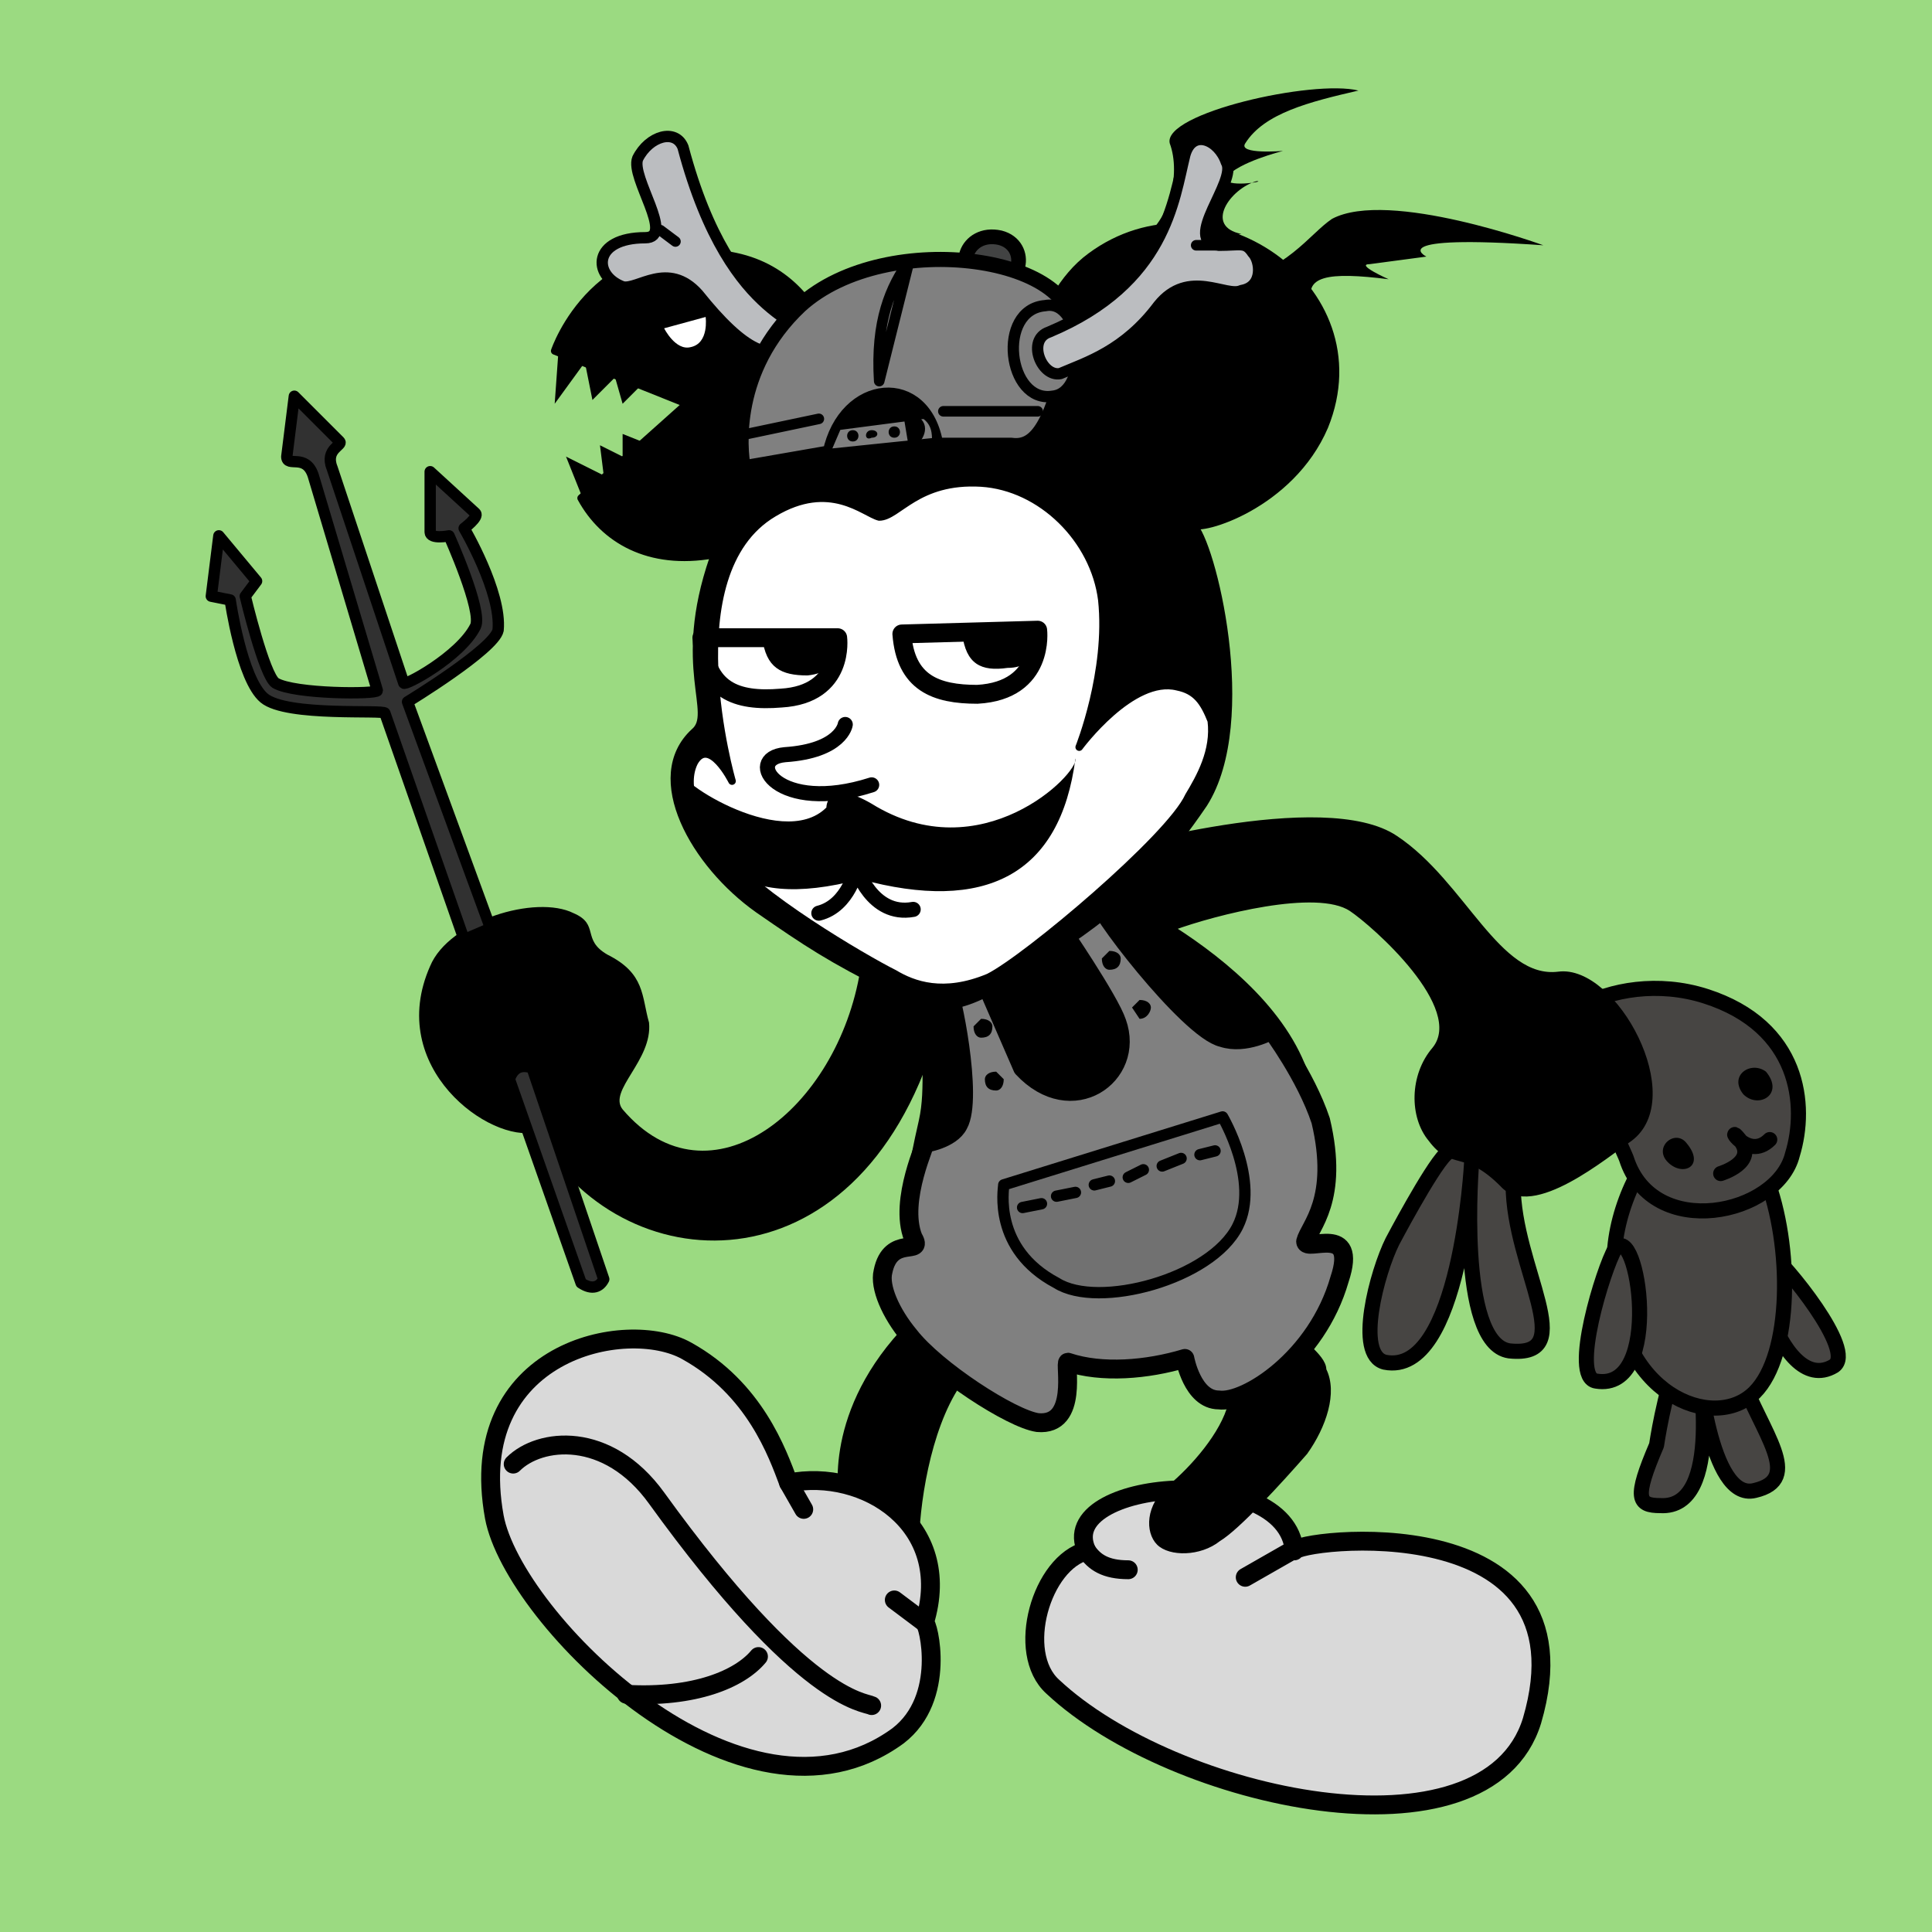 <svg width='512' height='512' viewBox='0 0 512 512' xmlns='http://www.w3.org/2000/svg'><path fill='#9BDA81' fill-rule='evenodd' d='M0 512h512V0H0Z'/><path fill='#474543' fill-rule='evenodd' stroke='#000' stroke-linecap='round' stroke-linejoin='round' stroke-width='4' d='M369 329s10-19 14-23c5-5 18-6 18 8 0 22 18 46-1 44-14-2-10-50-10-50s-3 57-23 53c-8-2-2-24 2-32Zm117 33c6-4-13-27-17-30-8-6 2 39 17 30Zm-47 21s8-55 22-19c6 16 17 28 4 31-12 3-15-34-15-34s7 39-10 38c-6 0-7-2-1-16Z'/><path fill='#474543' fill-rule='evenodd' stroke='#000' stroke-linecap='round' stroke-linejoin='round' stroke-width='4' d='M428 338c-3-25 25-64 40-26 7 18 7 47-3 57-11 11-37 0-37-31Z'/><path fill='#474543' fill-rule='evenodd' stroke='#000' stroke-linecap='round' stroke-linejoin='round' stroke-width='4' d='M413 284c-12-11 14-28 39-20s27 29 23 42c-4 16-37 23-44 1 0 0-7-18-18-23Zm10 82c-7-1 2-30 5-35 6-8 13 38-5 35Z'/><path fill-rule='evenodd' d='M447 303c-3-4-9 1-5 5s10 1 5-5Zm21-19c-4-3-10 1-6 6 4 4 11 0 6-6Z'/><path fill='none' stroke='#000' stroke-linecap='round' stroke-linejoin='round' stroke-width='4' d='M456 311s10-3 5-9c-4-5 2 6 8 0'/><path fill='#d9d9d9' fill-rule='evenodd' stroke='#000' stroke-linecap='round' stroke-linejoin='round' stroke-width='5' d='M343 411c-2-24-64-19-55 0-12 3-19 27-9 36 32 30 115 48 127 9 17-58-63-48-63-45Z'/><path fill='none' stroke='#000' stroke-linecap='round' stroke-linejoin='round' stroke-width='5' d='M288 411c2 3 5 5 11 5m31 2 14-8'/><path fill-rule='evenodd' stroke='#000' stroke-linecap='round' stroke-linejoin='round' d='M289 234c0-2 1-5 4-8 0 0 58-17 77-4 18 12 27 38 43 36 15-2 34 33 19 44-6 4-26 21-34 12-10-10-13-4-19-12-5-6-5-17 1-24 9-11-16-33-22-37-9-6-36 1-47 5 14 9 31 23 36 41 6 24 0 39 0 43-1 3 13-5 9 10-2 6-5 12-9 17 2 2 4 4 4 6 3 6 0 15-5 22-7 8-18 20-23 23-5 4-13 4-16 1s-3-10 3-15 14-14 16-22h-3c-8 0-9-11-9-11-10 3-22 3-31 1-2 0 2 17-9 16-4-1-12-5-20-11-8 12-11 32-11 44 1 3-20-13-20-13s-5-22 16-45c-17-22 4-22 4-22-3-3-5-8 1-34 2-9 0-17 2-36 3-13 27-28 43-27Z'/><path fill='gray' fill-rule='evenodd' stroke='#000' stroke-linecap='round' stroke-linejoin='round' stroke-width='5' d='m291 238-10 8s13 19 15 25c5 14-12 26-25 12l-10-23-10 2c1 0 7 29 3 36-2 4-9 5-9 5 1-1-7 15-3 25 3 5-6-1-8 9-1 4 2 11 7 17 7 9 27 22 34 23 11 1 7-16 8-16 9 3 21 2 31-1 0 0 2 11 9 11 7 1 26-11 32-32 5-15-9-7-9-10 1-4 9-11 4-32-4-12-13-24-13-24s-7 4-13 2c-9-2-35-36-33-37Z'/><path fill-rule='evenodd' d='M302 265c2 0 3 1 3 2s-1 3-3 3l-2-3 2-2Zm-8-13c2 0 3 1 3 2 0 2-1 3-3 3-1 0-2-1-2-3l2-2Zm-30 32 2 2c0 2-1 3-2 3-2 0-3-1-3-3 0-1 1-2 3-2Zm-4-14c2 0 3 1 3 2 0 2-1 3-3 3-1 0-2-1-2-3l2-2Z'/><path fill='#717171' fill-rule='evenodd' stroke='#000' stroke-linecap='round' stroke-linejoin='round' stroke-width='3' d='m266 314 58-18s10 17 4 29c-7 14-37 22-48 15-17-9-14-25-14-26Z'/><path fill='none' stroke='#000' stroke-linecap='round' stroke-linejoin='round' stroke-width='3' d='m271 320 5-1m4-2 5-1m5-2 4-1m5-1 4-2m5-1 5-2m5-1 4-1'/><path fill-rule='evenodd' d='M228 257c-6 37-40 64-63 37-4-5 8-13 7-23-2-7-1-13-11-18-7-4-2-8-9-11-10-5-33 2-38 14-12 27 16 47 28 44 22 40 85 44 106-25 3-10-19-19-20-18Z'/><path fill='#313131' fill-rule='evenodd' stroke='#000' stroke-linecap='round' stroke-linejoin='round' stroke-width='3' d='M135 286c1-3 3-4 6-3l19 56c-1 2-3 3-6 1Zm-33-97c0-1-26 1-32-4s-9-26-9-26l-5-1 2-16 10 12-3 4s5 21 8 23c5 3 27 3 27 2l-17-57c-2-6-7-2-7-5l2-16 12 12c1 1-4 2-2 7l19 57c0 1 15-7 19-15 2-4-7-24-7-24s-5 1-5-1v-16l12 11c1 1-3 4-3 4s10 17 9 27c-1 5-24 19-24 19l22 60-7 3Z'/><path fill='#d9d9d9' fill-rule='evenodd' stroke='#000' stroke-linecap='round' stroke-linejoin='round' stroke-width='5' d='M209 393c20-4 44 11 36 37 1 0 6 20-7 30-41 30-102-31-107-58-8-44 35-53 51-44 18 10 24 27 27 35Z'/><path fill='none' stroke='#000' stroke-linecap='round' stroke-linejoin='round' stroke-width='5' d='M136 388c7-7 25-9 38 9 39 54 55 54 57 55m-65-3c18 1 30-4 35-10m36-15 8 6m-36-37 4 7'/><path fill-rule='evenodd' d='m154 131-4-10 10 5-1-8 6 3v-6l5 2-1 13-15 1Zm-7-24 1-14 16-4 6 13-5 5-2-7-6 6-2-10-8 11Z'/><path fill-rule='evenodd' stroke='#000' stroke-linecap='round' stroke-linejoin='round' stroke-width='2' d='M189 147c-17 3-29-4-35-15l28-25-35-14s11-33 48-25c28 6 29 41 29 41 13-7-36 62-35 38Z'/><path fill='#fff' fill-rule='evenodd' d='m176 87 11-3s1 7-4 8c-4 1-7-5-7-5Z'/><path fill-rule='evenodd' stroke='#000' stroke-linecap='round' stroke-linejoin='round' stroke-width='2' d='M189 148s-42 1-44-41c-2-29 31-43 49-37 28 8 30 40 30 40 13-7 29-9 47-5 0 0 3-26 18-37 31-23 77 8 62 45-9 21-33 28-35 26 5 4 18 49 3 74-18 29-34 35-52 47-16 10-22 7-31 2-16-8-22-12-35-21-17-12-30-35-17-47 6-5-5-17 5-46Z' visibility='hidden'/><path fill-rule='evenodd' stroke='#000' stroke-linecap='round' stroke-linejoin='round' stroke-width='2' d='M189 148s-42 1-44-41c-2-29 31-43 49-37 28 8 30 40 30 40 13-7-45 67-35 38Z' visibility='hidden'/><path fill-rule='evenodd' stroke='#000' stroke-linecap='round' stroke-linejoin='round' stroke-width='2' d='M189 148c5-17 17-29 35-38 13-7 29-9 47-5 0 0 3-26 18-37 31-23 77 8 62 45-9 21-33 28-35 26 5 4 17 52 3 74-19 28-34 35-52 47-16 10-22 7-31 2-16-8-22-12-35-21-17-12-30-35-17-47 6-5-5-17 5-46Z'/><path fill-rule='evenodd' stroke='#000' stroke-linecap='round' stroke-linejoin='round' stroke-width='2' d='M189 148c5-17 17-29 35-38 13-7 29-9 47-5 0 0 6-28 24-30 60-8 100 93 74 107-30 15-51-41-53-43 5 4 17 52 3 74-19 28-34 35-52 47-16 10-22 7-31 2-16-8-22-12-35-21-17-12-30-35-17-47 6-5-5-17 5-46Z' visibility='hidden'/><path fill='#fff' fill-rule='evenodd' stroke='#000' stroke-linecap='round' stroke-linejoin='round' stroke-width='2' d='M194 207s-16-55 11-71c15-9 24 0 28 1 5 0 10-10 27-9 16 1 30 15 32 31 2 19-6 39-6 39s14-19 26-16c5 1 7 4 9 9 1 8-3 15-6 20-5 11-43 43-53 48-12 5-20 2-25-1-8-4-37-21-45-32-8-9-11-18-8-24 4-7 10 5 10 5Z'/><path fill='none' stroke='#000' stroke-linecap='round' stroke-linejoin='round' stroke-width='4' d='M217 242c8-2 10-12 10-12s4 13 15 11'/><path fill-rule='evenodd' d='M219 214s0-8 12-1c29 18 55-8 54-12-4 31-24 41-57 32-34 9-44-6-47-29-5 1 26 22 38 10Z'/><path fill='none' stroke='#000' stroke-linecap='round' stroke-linejoin='round' stroke-width='5' d='m239 168 36-1s2 16-16 17c-11 0-19-3-20-16Z'/><path fill-rule='evenodd' d='M255 168h20s1 9-8 9c-7 1-11-1-12-9Z'/><path fill='none' stroke='#000' stroke-linecap='round' stroke-linejoin='round' stroke-width='5' d='M186 169h36s2 15-15 16c-12 1-20-2-21-16Z'/><path fill-rule='evenodd' d='M202 169h21s1 9-9 10c-7 0-11-2-12-10Z'/><path fill='none' stroke='#000' stroke-linecap='round' stroke-linejoin='round' stroke-width='4' d='M224 192s-1 7-16 8c-11 1-2 16 23 8'/><path fill-rule='evenodd' d='M301 64c9-4 12-18 9-26-2-8 38-17 50-14-13 3-25 6-30 14-2 3 10 2 10 2s-12 3-15 7c-1 3 11 1 8 1-7 2-14 12-4 14Zm24 11c16-3 22-13 28-17 15-8 56 7 56 7-43-3-31 3-31 3l-15 2c-4 0 5 4 5 4-16-2-23-1-20 7Z'/><path fill='#424343' fill-rule='evenodd' stroke='#000' stroke-linecap='round' stroke-linejoin='round' stroke-width='3.9' d='M261 75c10 2 12-10 4-12-9-2-13 9-4 12Z'/><path fill='#bbbdc0' fill-rule='evenodd' stroke='#000' stroke-linecap='round' stroke-linejoin='round' stroke-width='3' d='M171 63c8 0-4-16-2-21 3-6 10-8 12-3 13 49 36 45 30 51-6 7-14 3-26-12-8-9-16-1-20-2-8-3-8-13 6-13Z'/><path fill='gray' fill-rule='evenodd' stroke='#000' stroke-linecap='round' stroke-linejoin='round' stroke-width='4' d='M197 124c-1-5-3-26 15-43 23-21 77-13 72 9s-9 29-16 28h-20c-3-19-24-17-28 2l-23 4Z'/><path fill='gray' fill-rule='evenodd' stroke='#000' stroke-linecap='round' stroke-linejoin='round' stroke-width='3' d='M279 105c10-1 8-26-2-24-13 1-10 26 2 24Z'/><path fill='gray' fill-rule='evenodd' stroke='#000' stroke-linecap='round' stroke-linejoin='round' stroke-width='2' d='m219 120 29-3c0-2 0-5-3-7l-23 3-3 7Z'/><path fill='#bbbdc0' fill-rule='evenodd' stroke='#000' stroke-linecap='round' stroke-linejoin='round' stroke-width='3' d='M323 65c-10-1 5-17 2-22-2-6-9-9-11-2-3 12-5 34-36 47-6 2-2 12 3 11 7-3 17-6 26-18 8-10 18-2 22-4 6-1 5-8 3-10-2-3-3-2-9-2Z'/><path fill='none' stroke='#000' stroke-linecap='round' stroke-linejoin='round' stroke-width='2.8' d='m242 117-1-6c4 1 3 4 1 6Zm-44-2 19-4-19 4Zm77-6h-25 25Zm-42-8c-1-16 3-25 8-32l-8 32Zm84-36h5-5Zm-138-1-4-3 4 3Z'/><path fill-rule='evenodd' d='M226 114c-2 0-2 3 0 3s2-3 0-3Zm5 0c-2 0-2 3 0 2 2 0 2-2 0-2Zm6-1c-2 0-2 3 0 3s2-3 0-3Z'/></svg>